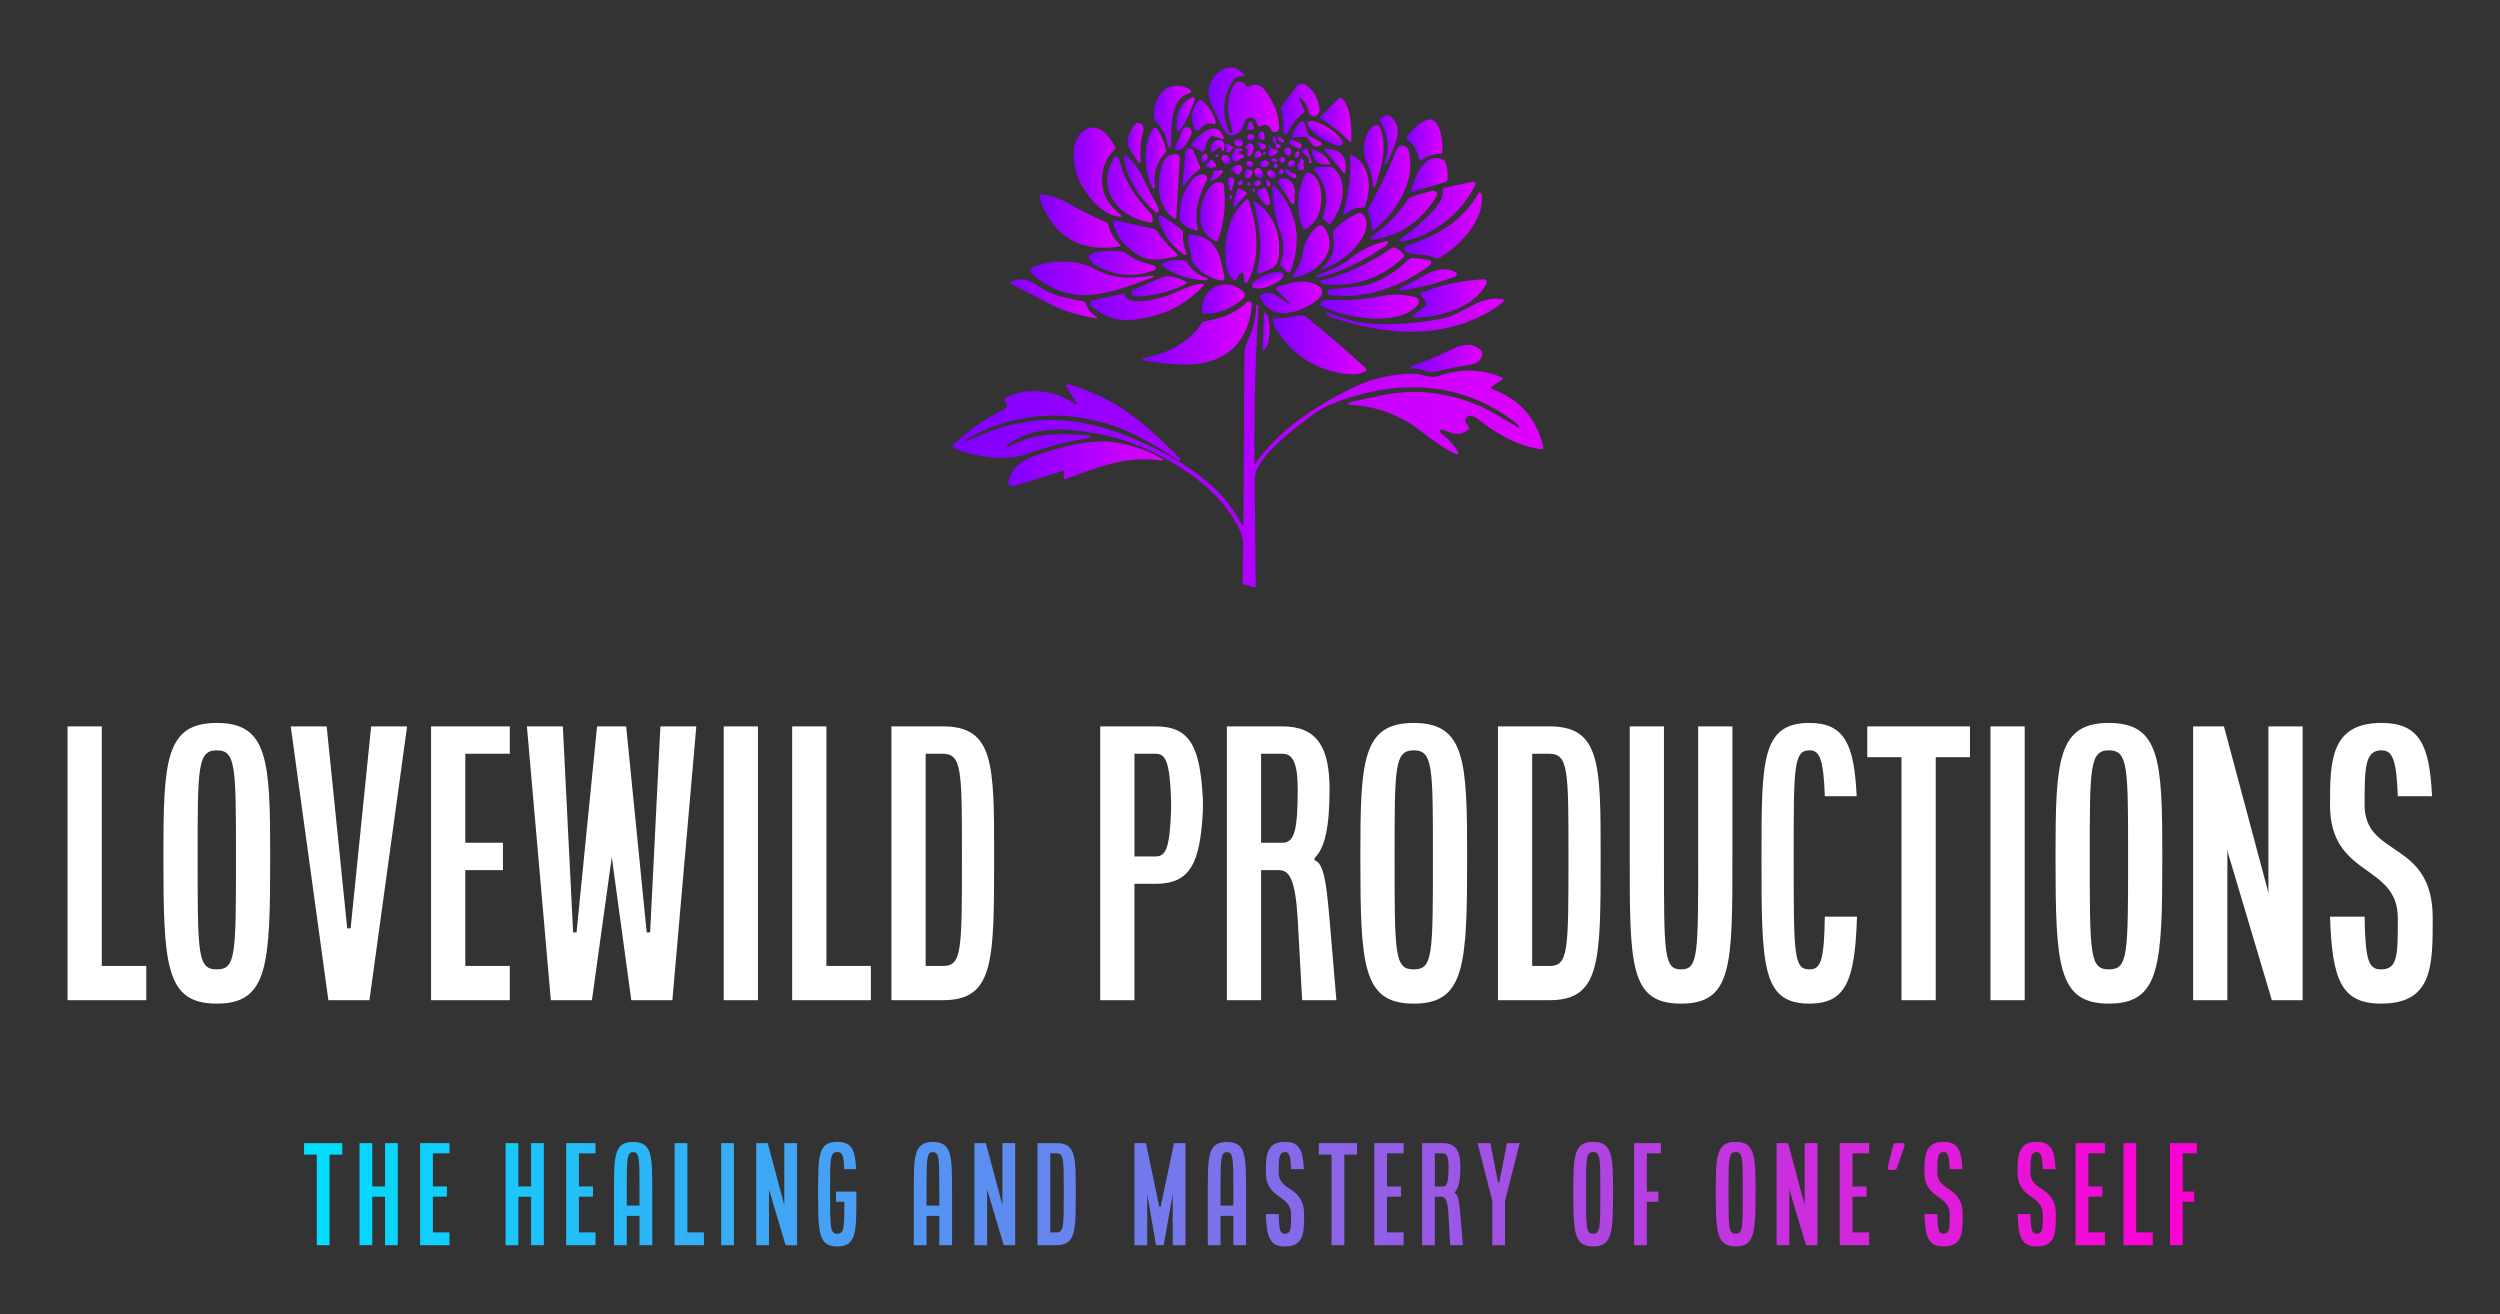 
        <svg xmlns="http://www.w3.org/2000/svg" xmlns:xlink="http://www.w3.org/1999/xlink" version="1.1" width="3171.429" 
        height="1666.918" viewBox="0 0 3171.429 1666.918">
			
			<rect x="0" y="0" width="3171.429" height="1666.918" fill="#333333" stroke="none"/>
			
			<g transform="scale(8.571) translate(10, 10)">
				<defs id="SvgjsDefs1176"><linearGradient id="SvgjsLinearGradient1183"><stop id="SvgjsStop1184" stop-color="#7f00ff" offset="0"></stop><stop id="SvgjsStop1185" stop-color="#e100ff" offset="1"></stop></linearGradient><linearGradient id="SvgjsLinearGradient1186"><stop id="SvgjsStop1187" stop-color="#00ddff" offset="0"></stop><stop id="SvgjsStop1188" stop-color="#ff00d4" offset="1"></stop></linearGradient></defs><g id="SvgjsG1177" featureKey="JiLV9t-0" transform="matrix(0.364,0,0,0.364,120.108,-16.152)" fill="url(#SvgjsLinearGradient1183)"><g xmlns="http://www.w3.org/2000/svg"><path d="M146.758,70.374c1.73-1.44,1.33-7.34,5.75-5.18   c0.332,0.16,0.566,0.41,0.699,0.75l0.85,2.11   c0.008,0.019,0.017,0.037,0.025,0.055c0.145,0.268,0.478,0.369,0.745,0.225   c2.146-1.173,3.657-0.75,4.53,1.27c0.275,0.642,0.912,1.053,1.611,1.041   c0.949-0.017,1.705-0.801,1.688-1.751c-0.08-4.28-1.263-8.263-3.55-11.95   c-2.381-3.84-4.07-7.13-8.929-4.76c-0.271,0.134-0.603,0.034-0.761-0.23   c-0.926-1.593-2.273-2.143-4.04-1.65c-0.352,0.096-0.65,0.33-0.83,0.65   c-2.74,4.753-3.37,9.803-1.89,15.15c0.42,1.52,0.73,2.914,0.93,4.18   c0.042,0.274-0.103,0.542-0.357,0.655c-0.314,0.14-0.688-0.001-0.833-0.315   c-3.24-7.5-2.69-14.553,1.65-21.16c0.68-1.034,2.05-1.597,4.11-1.69   c0.44-0.02,0.52-0.2,0.24-0.54c-5.72-6.93-14.09-0.11-14.44,6.79   c-0.21,3.97,3.47,9.78,5.11,13.59   C140.688,71.374,142.908,73.584,146.758,70.374z"></path><path d="M164.338,69.684c-0.061,0.854,0.206,1.42,0.799,1.7   c0.004,0.001,0.008,0.003,0.012,0.005c0.374,0.163,0.809-0.005,0.969-0.375   c1.46-3.313,3.623-6.057,6.49-8.23c0.332-0.252,0.443-0.701,0.27-1.08   l-2.09-4.54c-0.041-0.088-0.033-0.192,0.021-0.273   c0.086-0.128,0.26-0.163,0.389-0.077c1.967,1.38,3.137,3.267,3.51,5.66   c0.031,0.195,0.09,0.385,0.176,0.563c0.488,1.027,1.713,1.464,2.734,0.977   c1.3-0.62,1.67-2.08,1.42-3.5c-0.68-3.953-2.529-6.977-5.55-9.07   c-1.2-0.832-2.841-0.566-3.71,0.6l-6.08,8.15   c-0.233,0.32-0.297,0.67-0.189,1.05   C164.273,64.011,164.551,66.824,164.338,69.684z"></path><path d="M112.298,66.174c2.993,2.687,4.713,6.077,5.16,10.17   c0.036,0.245,0.23,0.436,0.476,0.467c0.301,0.038,0.577-0.175,0.615-0.477   c0.55-6.67-0.72-19.31,7.71-21.52c0.193-0.049,0.36-0.17,0.468-0.338   c0.235-0.367,0.129-0.856-0.238-1.091c-2.34-1.493-4.744-1.963-7.21-1.41   c-5.81,1.29-7.99,8.01-7.41,13.35   C111.901,65.664,112.044,65.948,112.298,66.174z"></path><path d="M121.167,70.304c0.06,0.473,0.25,0.533,0.57,0.18   c3.68-4.07,4.59-8.32,6.56-12.81c0.101-0.236,0.093-0.504-0.022-0.733   c-0.215-0.429-0.738-0.603-1.167-0.387   C121.548,59.394,120.428,64.364,121.167,70.304z"></path><path d="M191.438,74.514c0.312,0.32,0.486,0.257,0.52-0.19   c0.34-4.18-0.029-14.49-3.939-17.52c-0.306-0.24-0.747-0.21-1.03,0.07   l-7.729,7.63c-0.094,0.086-0.088,0.167,0.02,0.24   C184.396,68.231,188.451,71.487,191.438,74.514z"></path><path d="M128.058,68.784c0.56,1.4,1.37,1.563,2.43,0.49   c1.43-1.45,3.26-2.83,5.55-1.92c0.118,0.046,0.247,0.056,0.37,0.026   c0.333-0.079,0.54-0.413,0.46-0.746c-0.894-3.56-2.75-6.49-5.57-8.79   c-0.457-0.371-1.126-0.304-1.5,0.15C127.078,61.248,126.498,64.844,128.058,68.784z"></path><path d="M205.518,83.274c-0.015,0.038-0.018,0.079-0.01,0.118   c0.024,0.113,0.136,0.186,0.25,0.162c0.466-0.113,0.807-0.43,1.02-0.95   c2.14-5.16,6.85-12.8,1.99-17.64c-1.69-1.68-3.791-1.33-5.17,0.42   c-0.214,0.273-0.224,0.55-0.03,0.83   C207.16,71.481,207.811,77.167,205.518,83.274z"></path><path d="M219.737,81.724c0.14,0.434,0.396,0.517,0.771,0.25   c2.326-1.687,4.943-2.55,7.85-2.59c0.308-0.004,0.564-0.239,0.6-0.55   c0.35-3.23-0.35-10.9-3.4-12.89c-3.399-2.23-9.279,4.06-10.879,6.65   c-0.256,0.413-0.152,0.953,0.239,1.24   C217.947,76.044,218.537,78.154,219.737,81.724z"></path><ellipse transform="matrix(0.539 -0.842 0.842 0.539 23.807 185.576)" cx="181.397" cy="71.044" rx="2.55" ry="8.35"></ellipse><path d="M172.771,66.592c-0.381-0.401-1.014-0.418-1.414-0.038   c-1.646,1.566-2.83,3.437-3.551,5.61c-0.02,0.064-0.027,0.132-0.021,0.199   c0.024,0.281,0.268,0.487,0.542,0.461l4.979-0.35   c0.374-0.026,0.66,0.117,0.86,0.43c1.31,1.99,2.521,4.59,5.4,3.12   c0.13-0.068,0.237-0.172,0.309-0.299c0.202-0.362,0.073-0.819-0.288-1.021   l-4.761-2.62c-0.155-0.09-0.272-0.232-0.33-0.4l-1.5-4.71   C172.951,66.832,172.874,66.701,172.771,66.592z"></path><path d="M151.797,66.964c-0.077-0.303-0.316-0.536-0.621-0.606   c-0.453-0.104-0.909,0.181-1.018,0.636l-0.53,2.31   c-0.093,0.427,0.074,0.6,0.5,0.52l1.58-0.28   c0.494-0.087,0.677-0.374,0.551-0.86L151.797,66.964z"></path><path d="M105.927,83.097c0.263-0.031,0.452-0.269,0.421-0.533   c-0.407-4.393-0.023-8.713,1.15-12.96c0.059-0.203,0.062-0.417,0.01-0.62   c-0.293-1.247-1.027-1.954-2.2-2.12c-0.387-0.053-0.71,0.06-0.97,0.34   c-1.76,1.84-3.21,4.81-3.25,7.41c-0.04,2.73,2.86,5.85,4.37,8.25   C105.554,83.028,105.738,83.119,105.927,83.097z"></path><path d="M200.807,92.394c0.017,0.184,0.139,0.343,0.311,0.406   c0.242,0.089,0.506-0.034,0.59-0.276c2.6-6.95,5.01-16.37,2.061-23.54   c-0.507-1.227-1.351-1.534-2.53-0.92c-3.979,2.06-5.12,10.4-3.2,14.29   C199.637,85.587,200.561,88.934,200.807,92.394z"></path><path d="M124.667,68.674c-0.554,0.087-1.025,0.449-1.25,0.96l-3.01,6.84   c-0.083,0.185-0.113,0.39-0.086,0.591c0.081,0.603,0.638,1.027,1.246,0.949   c2.49-0.32,4.25-4.01,5.22-6.06c0.313-0.66,0.394-1.273,0.24-1.84   C126.714,68.954,125.928,68.474,124.667,68.674z"></path><path d="M98.288,105.064c0.493,0.014,0.563-0.153,0.21-0.5   c-2.26-2.21-4.79-4.24-6.11-6.99c-3.22-6.74-2-14.78,3.54-20.03   c0.253-0.24,0.296-0.514,0.13-0.82c-2.42-4.5-6.8-10.14-12.12-7.14   c-6.83,3.85-5.18,15.37-2.3,21.2   C84.578,96.744,91.188,104.964,98.288,105.064z"></path><path d="M111.408,93.434c0.106,0.125,0.27,0.187,0.432,0.163   c0.255-0.037,0.429-0.271,0.388-0.523c-0.793-5.454,0.607-10.157,4.2-14.11   c0.247-0.273,0.333-0.587,0.26-0.94c-0.64-3.14-1.827-6.043-3.56-8.71   c-0.071-0.111-0.164-0.207-0.271-0.284c-0.469-0.332-1.122-0.218-1.459,0.254   c-4.23,5.99-3.67,15.98-0.99,22.39   C110.714,92.401,111.048,92.987,111.408,93.434z"></path><path d="M126.877,75.614c-0.213,0.253-0.176,0.463,0.11,0.63l3.79,2.14   c0.141,0.079,0.296,0.127,0.456,0.144c0.648,0.066,1.228-0.406,1.294-1.054   c0.187-1.927,0.94-3.573,2.26-4.94c0.266-0.276,0.663-0.38,1.03-0.27   l3.74,1.11c0.567,0.173,0.753-0.02,0.56-0.58   C137.408,64.824,130.078,71.864,126.877,75.614z"></path><path d="M154.359,72.715c0.184,0.734,0.998,1.164,1.818,0.959l0.359-0.09   c0.001,0,0.002,0,0.002-0c0.242-0.056,0.395-0.297,0.338-0.539l-0.58-2.37   c-0.001-0.005-0.002-0.01-0.003-0.014c-0.062-0.241-0.306-0.387-0.547-0.326   l-0.37,0.09c-0.002,0-0.004,0.001-0.007,0.001   c-0.82,0.204-1.337,0.964-1.153,1.698l0.141,0.58   C154.357,72.708,154.359,72.711,154.359,72.715z"></path><ellipse transform="matrix(-0.028 -1 1 -0.028 82.524 226.014)" cx="151.177" cy="72.874" rx="1.25" ry="1.41"></ellipse><path d="M162.141,72.575c-0.324,0.2-0.424,0.625-0.224,0.95   c0.487,0.807,1.181,1.223,2.08,1.25c0.184,0.006,0.358-0.076,0.472-0.22   c0.192-0.249,0.146-0.607-0.102-0.8L162.938,72.624   C162.709,72.44,162.391,72.42,162.141,72.575z"></path><path d="M161.057,72.894l-0.27-0.21c-0.26-0.2-0.449-0.146-0.57,0.16   c-0.373,0.993-0.146,1.74,0.68,2.24c0.252,0.158,0.408,0.427,0.421,0.72   l0.05,0.99c0.027,0.533,0.277,0.68,0.75,0.44l0.8-0.39   c0.151-0.077,0.26-0.216,0.3-0.381c0.074-0.312-0.118-0.625-0.43-0.699   c-1.233-0.273-1.72-0.987-1.46-2.14   C161.395,73.324,161.304,73.081,161.057,72.894z"></path><ellipse transform="matrix(-0.201 0.98 -0.98 -0.201 249.003 -53.423)" cx="146.288" cy="74.834" rx="1.45" ry="1.74"></ellipse><path d="M167.06,74.064l-0.259,0.542c-0.186,0.389-0.02,0.854,0.369,1.04   l3.285,1.567c0.389,0.186,0.854,0.021,1.039-0.368l0.259-0.542   c0.186-0.389,0.021-0.854-0.368-1.04l-3.285-1.567   C167.711,73.51,167.245,73.675,167.06,74.064z"></path><path d="M136.647,74.184c-1.586,1.113-2.077,2.483-1.47,4.11   c0.02,0.053,0.048,0.103,0.083,0.147c0.191,0.243,0.543,0.284,0.787,0.093   l2-1.6c0.047-0.038,0.1-0.069,0.156-0.092   c0.336-0.142,0.723,0.017,0.864,0.353l0.34,0.82   c0.085,0.175,0.274,0.275,0.467,0.248c0.246-0.034,0.418-0.262,0.383-0.508   c-0.04-0.213-0.003-0.507,0.11-0.88c0.214-0.711,0.09-1.482-0.336-2.091   C139.263,73.683,137.748,73.415,136.647,74.184z"></path><path d="M154.018,75.744l1.41,1.87c0.186,0.249,0.537,0.302,0.789,0.12   l0.7-0.51c0.12-0.086,0.216-0.201,0.277-0.335   c0.203-0.436,0.012-0.958-0.427-1.165l-2-0.91   c-0.2-0.086-0.43-0.062-0.607,0.065   C153.883,75.079,153.818,75.466,154.018,75.744z"></path><path d="M143.888,76.714l-2.3-1.37c-0.095-0.057-0.206-0.082-0.316-0.07   c-0.28,0.029-0.483,0.28-0.454,0.56l0.2,2.18   c0.035,0.33,0.227,0.624,0.516,0.787c0.495,0.281,1.123,0.107,1.404-0.387   l0.48-0.87c0.047-0.087,0.117-0.153,0.21-0.2l0.26-0.14   C144.174,77.044,144.174,76.881,143.888,76.714z"></path><path d="M149.138,77.304l0.31,0.1c0.021,0.006,0.041,0.015,0.061,0.023   c0.271,0.125,0.392,0.441,0.269,0.707c-0.394,0.873-0.267,1.586,0.38,2.14   c0.021,0.019,0.044,0.036,0.068,0.052c0.325,0.218,0.77,0.127,0.991-0.203   c0.74-1.106,1.08-2.3,1.021-3.58c-0.021-0.407-0.212-0.786-0.528-1.042   c-0.615-0.497-1.515-0.402-2.011,0.212l-0.75,0.94   C148.694,76.967,148.758,77.184,149.138,77.304z"></path><path d="M158.928,76.374c-0.014-0.253-0.124-0.443-0.33-0.57   c-0.119-0.091-0.289-0.069-0.381,0.05c-0.091,0.119-0.068,0.289,0.051,0.38   c0.68,0.646,0.736,1.353,0.17,2.12c-0.369,0.483-0.359,1.156,0.026,1.626   c0.458,0.56,1.284,0.642,1.843,0.184l1.57-1.25   c0.081-0.063,0.143-0.148,0.18-0.244c0.112-0.294-0.035-0.624-0.33-0.736   l-2.33-0.9C159.098,76.921,158.94,76.701,158.928,76.374z"></path><path d="M198.758,102.064c-0.146,0.271-0.161,0.592-0.041,0.87   c1.094,2.427,1.654,4.967,1.68,7.62c0.001,0.067,0.025,0.133,0.068,0.185   c0.099,0.118,0.27,0.134,0.383,0.035c9.41-7.59,17.6-20.01,14.49-32.54   c-0.372-1.476-1.836-2.397-3.32-2.09c-0.66,0.133-1.23,0.8-1.711,2   C206.987,86.351,203.137,94.324,198.758,102.064z"></path><path d="M143.666,81.854c0.605,0.729,1.689,0.832,2.422,0.23   c0.653-0.54,1.3-0.903,1.94-1.09c0.144-0.042,0.263-0.143,0.328-0.277   c0.125-0.258,0.018-0.563-0.238-0.683l-1.63-0.79   c-0.14-0.073-0.197-0.187-0.17-0.34l0.1-0.46   c0.005-0.053,0.047-0.096,0.1-0.1l0.95-0.15   c0.7-0.113,0.727-0.31,0.08-0.59c-0.8-0.353-1.64-0.49-2.52-0.41   c-0.273,0.02-0.417,0.167-0.43,0.44c-0.033,0.753-0.313,1.4-0.84,1.94   C143.147,80.2,143.108,81.182,143.666,81.854z"></path><path d="M165.148,77.091c-0.623,0.44-0.771,1.301-0.331,1.923   c0.38,0.533,0.829,0.896,1.35,1.09c0.401,0.153,0.851-0.026,1.03-0.41   c0.434-0.927,0.363-1.72-0.21-2.38   C166.522,76.778,165.728,76.682,165.148,77.091z"></path><path d="M174.044,77.439c-0.222-0.269-0.618-0.306-0.887-0.085l-0.979,0.79   c-0.036,0.029-0.068,0.063-0.096,0.1c-0.2,0.264-0.148,0.64,0.115,0.84   l2.24,1.67c0.232,0.18,0.356,0.417,0.369,0.71l0.031,1.18   c0.013,0.313,0.173,0.503,0.479,0.57l0.329,0.08   c0.048,0.009,0.098,0.006,0.143-0.009c0.141-0.047,0.217-0.195,0.168-0.331   l-1.8-5.31C174.133,77.569,174.094,77.5,174.044,77.439z"></path><path d="M189.19,87.362c0.164,0.021,0.315-0.094,0.337-0.258   c0.92-6.52-1.721-9.67-8.27-9.76c-0.076-0.001-0.15,0.025-0.207,0.076   c-0.123,0.111-0.135,0.3-0.023,0.424l7.97,9.41   C189.045,87.313,189.115,87.352,189.19,87.362z"></path><path d="M124.118,92.284c1.6-2.567,3.624-4.74,6.07-6.52   c0.374-0.273,0.474-0.623,0.3-1.05l-2.61-6.39   c-0.241-0.583-0.783-0.988-1.411-1.053c-0.945-0.099-1.791,0.588-1.889,1.533   l-1.29,13.2c-0.016,0.169,0.065,0.334,0.21,0.424   C123.709,92.56,123.986,92.495,124.118,92.284z"></path><path d="M183.247,83.574c0.024-0.002,0.046-0.01,0.067-0.021   c0.092-0.051,0.125-0.171,0.072-0.269c-1.473-2.76-3.709-4.606-6.709-5.54   c-0.078-0.024-0.16-0.031-0.241-0.02c-0.301,0.042-0.511,0.319-0.47,0.62   C176.508,82.538,178.934,84.281,183.247,83.574z"></path><path d="M152.598,80.564l0.16,0.23c0.002,0.003,0.004,0.006,0.006,0.009   c0.348,0.485,1.388,0.337,2.324-0.329l0.34-0.25   c0.206-0.146,0.256-0.433,0.109-0.64l-0.88-1.24   c-0.003-0.003-0.005-0.007-0.007-0.01c-0.15-0.205-0.438-0.25-0.643-0.1   l-0.341,0.25C152.734,79.148,152.257,80.077,152.598,80.564z"></path><ellipse transform="matrix(0.306 -0.952 0.952 0.306 42.055 217.214)" cx="169.947" cy="79.774" rx="1.51" ry="0.799"></ellipse><path d="M157.088,78.834c-0.248-0.126-0.464-0.117-0.65,0.03   c-0.027,0.02-0.16,0.243-0.4,0.67c-0.053,0.093-0.094,0.193-0.12,0.3   c-0.007,0.037-0.003,0.074,0.012,0.108c0.04,0.097,0.151,0.143,0.249,0.103   l0.899-0.45c0.077-0.04,0.14-0.101,0.181-0.177   C157.372,79.209,157.295,78.948,157.088,78.834z"></path><path d="M115.058,83.964c-2.24,6.99-2.11,17.16,4.86,21.79   c0.09,0.059,0.193,0.093,0.3,0.099c0.331,0.017,0.613-0.238,0.63-0.569   l1.37-23.62c0.086-1.473-0.607-2.153-2.08-2.04   C117.408,79.824,115.888,81.344,115.058,83.964z"></path><ellipse transform="matrix(0.301 -0.954 0.954 0.301 15.059 182.965)" cx="132.288" cy="81.214" rx="1.72" ry="1.16"></ellipse><path d="M137.417,79.684l-0.68,0.5c-0.333,0.247-0.303,0.437,0.09,0.57   c0.32,0.106,0.597,0.053,0.83-0.16c0.22-0.207,0.287-0.46,0.2-0.76   C137.784,79.567,137.638,79.518,137.417,79.684z"></path><path d="M191.547,80.314c0.32,8.014-0.633,15.854-2.859,23.52   c-0.134,0.467,0.01,0.583,0.43,0.35c2.88-1.54,3.55-3.01,7.63-2.85   c0.341,0.014,0.573-0.136,0.7-0.45c2.949-7.09,2.49-17.41-5.4-20.91   C191.701,79.821,191.533,79.934,191.547,80.314z"></path><path d="M112.348,103.174c0.188,0.168,0.443,0.241,0.692,0.198   c0.452-0.078,0.755-0.506,0.678-0.958c-0.2-1.213-0.707-2.437-1.52-3.67   c-3.67-5.57-5.13-13.32-11.83-18.57c-0.072-0.055-0.16-0.084-0.25-0.083   c-0.22,0.001-0.395,0.177-0.391,0.394   C99.728,88.644,106.408,97.944,112.348,103.174z"></path><ellipse transform="matrix(-0.692 -0.722 0.722 -0.692 179.651 240.207)" cx="141.048" cy="81.794" rx="2.02" ry="1.5"></ellipse><path d="M95.627,80.984c-7.91,12.68,1.92,24.78,14.93,26.45   c0.367,0.047,0.58-0.113,0.64-0.48c0.24-1.44-0.073-2.62-0.94-3.54   c-6.66-7.01-10.44-13.15-12.84-22.16c-0.065-0.237-0.216-0.442-0.423-0.574   C96.533,80.387,95.921,80.523,95.627,80.984z"></path><path d="M163.567,80.894l-0.511,0.25c-0.005,0.003-0.011,0.005-0.016,0.008   c-0.375,0.19-0.523,0.647-0.334,1.022c0.494,1.013,1.156,1.16,1.99,0.44   c0.344-0.305,0.445-0.8,0.252-1.216C164.707,80.877,164.088,80.652,163.567,80.894   z"></path><path d="M161.637,81.744l-1.24-0.52c-0.344-0.167-0.734-0.041-0.918,0.295   c-0.204,0.375-0.08,0.879,0.279,1.125c0.08,0.06,0.666,0.023,1.76-0.11   c0.156-0.012,0.292-0.112,0.35-0.258C161.951,82.066,161.848,81.828,161.637,81.744   z"></path><path d="M170.887,83.184c-0.967,0.5-1.149,1.29-0.549,2.37   c0.27,0.484,0.842,0.717,1.379,0.56c1.041-0.313,1.324-0.903,0.851-1.77   c-0.173-0.307-0.181-0.62-0.021-0.94c0.414-0.807,0.141-1.474-0.82-2   c-0.546-0.3-0.739-0.15-0.58,0.45l0.131,0.47   C171.365,82.664,171.203,83.021,170.887,83.184z"></path><path d="M216.417,94.184c-0.028,0.099-0.028,0.204,0,0.303   c0.083,0.292,0.388,0.461,0.681,0.377l13.43-4.03   c0.291-0.086,0.504-0.337,0.54-0.64c0.333-2.567,0.06-5.06-0.82-7.48   c-0.134-0.367-0.38-0.63-0.739-0.79   C221.527,78.344,217.957,88.804,216.417,94.184z"></path><path d="M134.768,81.944l-1.78,1.7c-0.033,0.031-0.062,0.066-0.088,0.104   c-0.188,0.28-0.112,0.659,0.168,0.846c1.066,0.7,2.193,0.797,3.38,0.29   c0.66-0.287,0.776-0.72,0.35-1.3l-1.13-1.55   C135.395,81.661,135.094,81.631,134.768,81.944z"></path><path d="M155.307,82.744c-0.26,0.267-0.389,0.635-0.354,1.005   c0.066,0.698,0.686,1.211,1.385,1.145c0.626-0.053,1.186-0.293,1.68-0.72   c0.727-0.627,0.684-1.19-0.131-1.69   C156.92,81.884,156.061,81.971,155.307,82.744z"></path><ellipse transform="matrix(-0.516 -0.856 0.856 -0.516 182.961 270.041)" cx="167.737" cy="83.354" rx="1.27" ry="1.52"></ellipse><ellipse transform="matrix(0.435 -0.9 0.9 0.435 9.885 182.86)" cx="150.627" cy="83.554" rx="1.19" ry="1.38"></ellipse><path d="M160.688,83.484l-0.311,0.96c-0.012,0.039-0.02,0.079-0.02,0.12   c-0.006,0.237,0.182,0.434,0.42,0.44l0.869,0.01   c0.098,0,0.193-0.028,0.273-0.083c0.22-0.149,0.276-0.448,0.127-0.667   l-0.6-0.89C161.121,82.888,160.867,82.924,160.688,83.484z"></path><path d="M145.248,84.144l-1.85,1.17c-0.066,0.042-0.124,0.095-0.17,0.157   c-0.2,0.271-0.141,0.653,0.13,0.853l2.04,1.48   c0.427,0.313,0.797,0.253,1.11-0.18l0.87-1.24   c0.354-0.515,0.37-1.189,0.043-1.721C146.964,83.92,145.991,83.688,145.248,84.144z"></path><path d="M183.848,84.804l-6.131,0.02c-0.215-0.002-0.422,0.076-0.582,0.22   c-0.358,0.321-0.389,0.876-0.067,1.24c4.833,5.513,5.943,11.79,3.329,18.83   c-0.105,0.293-0.049,0.546,0.171,0.76l2.03,1.98   c0.333,0.32,0.646,0.3,0.939-0.06c4.801-6.02,7.78-16.5,1.311-22.59   C184.567,84.938,184.234,84.804,183.848,84.804z"></path><ellipse transform="matrix(-0.517 -0.856 0.856 -0.517 159.668 264.624)" cx="154.527" cy="87.244" rx="2.15" ry="1.55"></ellipse><path d="M163.877,85.674c-0.012-0.013-0.023-0.025-0.036-0.036   c-0.159-0.137-0.402-0.117-0.544,0.046l-0.709,0.84   c-0.137,0.163-0.195,0.377-0.16,0.586c0.066,0.392,0.433,0.653,0.819,0.584   C164.641,87.467,164.851,86.794,163.877,85.674z"></path><path d="M165.397,85.792c-0.349,0.244-0.435,0.724-0.19,1.072   c1.007,1.233,2.293,2.053,3.86,2.46c0.413,0.106,0.62-0.053,0.62-0.48   c0-0.967-0.486-1.467-1.461-1.5c-0.319-0.007-0.586-0.124-0.799-0.35   l-1.07-1.14C166.092,85.612,165.692,85.586,165.397,85.792z"></path><path d="M149.508,89.364l0.28,0.08c0.002,0,0.005,0.001,0.007,0.002   c0.676,0.184,1.506-0.686,1.852-1.942l0.171-0.62   c0.077-0.276-0.085-0.562-0.36-0.64l-1.739-0.48   c-0.002-0-0.003-0.001-0.005-0.001c-0.278-0.073-0.562,0.094-0.635,0.372   l-0.17,0.61c-0.002,0.006-0.003,0.013-0.005,0.019   C148.559,88.021,148.83,89.185,149.508,89.364z"></path><path d="M139.338,86.104l-3.76,0.36c-0.293,0.026-0.31,0.106-0.05,0.24   l0.25,0.12c0.015,0.007,0.029,0.015,0.042,0.024   c0.244,0.151,0.319,0.472,0.167,0.716l-1.46,2.34   c-0.057,0.096-0.07,0.212-0.037,0.318c0.063,0.205,0.277,0.318,0.477,0.251   c2.033-0.626,3.64-1.836,4.82-3.63c0.06-0.092,0.087-0.201,0.076-0.311   C139.837,86.27,139.602,86.078,139.338,86.104z"></path><ellipse transform="matrix(-0.798 -0.603 0.603 -0.798 234.029 253.98)" cx="159.617" cy="87.734" rx="1.871" ry="1.37"></ellipse><path d="M173.217,87.964C169.824,94.991,169.5,102.188,172.247,109.554   c0.294,0.78,0.776,0.927,1.45,0.44c2.641-1.9,4.33-3.66,5.3-6.86   c1.38-4.56,1.49-13.57-3.81-15.89   C174.301,86.851,173.645,87.091,173.217,87.964z"></path><path d="M122.288,106.184c0.026,0.299,0.145,0.586,0.34,0.82   c1.693,1.986,3.84,3.203,6.44,3.65c0.059,0.01,0.12,0.009,0.179-0.004   c0.248-0.053,0.405-0.293,0.351-0.536c-1.53-7.64,0.24-13.25,3.68-19.92   c0.034-0.066,0.063-0.135,0.088-0.205c0.275-0.799-0.149-1.669-0.948-1.945   c-1.7-0.59-3.63,0.31-4.83,1.7   C123.588,94.371,121.821,99.851,122.288,106.184z"></path><path d="M143.713,89.125c-0.614-0.35-1.396-0.135-1.745,0.479   c-0.4,0.687-0.377,1.527,0.07,2.52c0.28,0.62,0.42,1.41,0.74,2.01   c0.347,0.66,0.603,0.626,0.77-0.1l0.78-3.51   C144.455,89.973,144.205,89.404,143.713,89.125z"></path><path d="M162.407,91.444l5.29,8.16c0.123,0.186,0.332,0.297,0.555,0.295   c0.365-0.003,0.658-0.301,0.655-0.665c-0.06-3.39,1.03-7.62-2.97-9.52   c-1.541-0.727-2.711-0.52-3.51,0.62   C162.167,90.701,162.16,91.071,162.407,91.444z"></path><ellipse transform="matrix(-0.686 0.728 -0.728 -0.686 314.289 46.594)" cx="147.088" cy="91.134" rx="1.2" ry="0.78"></ellipse><path d="M157.247,90.484c-0.093,0.146-0.097,0.336-0.01,0.57   c0.066,0.187,0.113,0.36,0.14,0.52c0.074,0.44,0.254,0.767,0.54,0.98   c0.153,0.107,0.341,0.157,0.526,0.14c0.435-0.041,0.754-0.425,0.714-0.86   c-0.087-0.8-0.513-1.327-1.28-1.58   C157.604,90.161,157.395,90.237,157.247,90.484z"></path><path d="M152.32,91.872c0.262,0.477,0.937,0.778,1.507,0.673   c1.106-0.253,1.487-0.903,1.14-1.95c-0.093-0.3-0.289-0.4-0.59-0.3   l-1.699,0.58C152.244,91.046,152.096,91.463,152.32,91.872z"></path><path d="M138.308,90.924c-5.52,0.42-7.93,9.97-7.74,14.44   c0.19,4.6,2.2,7.64,6.27,9.61c0.024,0.012,0.049,0.022,0.074,0.031   c0.391,0.137,0.819-0.07,0.956-0.46c2.44-7.187,3.223-14.537,2.35-22.05   C140.084,91.368,139.448,90.844,138.308,90.924z"></path><path d="M150.217,91.164c-0.293,0.027-0.516,0.193-0.669,0.5   c-0.029,0.057-0.045,0.12-0.048,0.184c-0.012,0.248,0.175,0.457,0.418,0.466   l0.62,0.02c0.071,0.005,0.143-0.007,0.209-0.036   c0.227-0.1,0.331-0.371,0.23-0.604   C150.811,91.314,150.557,91.138,150.217,91.164z"></path><path d="M229.178,93.924c-0.014,0.573-0.021,1.14-0.021,1.7   c0.021,5.43-12.95,15.51-17.28,18.55c-0.179,0.125-0.269,0.343-0.23,0.558   c0.055,0.304,0.346,0.507,0.65,0.452c12.83-2.26,23.811-10.97,29.84-22.43   c0.827-1.574,0.371-2.177-1.369-1.81l-11.051,2.33   C229.371,93.348,229.19,93.564,229.178,93.924z"></path><path d="M163.447,125.134l2.47,2.37c0.089,0.086,0.196,0.152,0.312,0.194   c0.448,0.158,0.939-0.076,1.098-0.524c4.819-13.06,2.64-24.65-6.54-34.77   c-0.098-0.104-0.232-0.164-0.375-0.165c-0.287-0.003-0.521,0.228-0.525,0.515   c0.061,6.566,1.237,12.99,3.53,19.27c1.387,3.813,1.317,7.836-0.21,12.07   C163.067,124.494,163.146,124.841,163.447,125.134z"></path><path d="M151.717,93.774c0.014,0.38,0.123,0.743,0.33,1.09   c0.406,0.7,0.61,0.593,0.61-0.32c0-0.34-0.083-0.66-0.25-0.96   c-0.067-0.115-0.19-0.186-0.324-0.184   C151.879,93.402,151.715,93.57,151.717,93.774z"></path><path d="M156.157,93.234l-2.069,1c-0.002,0-0.004,0.001-0.006,0.002   c-0.406,0.2-0.574,0.691-0.375,1.097l0.04,0.08   c1.547,3.184,3.558,5.396,4.49,4.94l0.159-0.08   c0.93-0.46,0.433-3.402-1.109-6.58l-0.04-0.09   C157.046,93.204,156.561,93.039,156.157,93.234z"></path><path d="M146.265,93.433c-0.138-0.07-0.307-0.016-0.377,0.122   c-1.207,2.267-1.82,4.68-1.84,7.24c-0.007,0.56,0.183,0.633,0.57,0.22   l4.74-5.1c0.034-0.037,0.063-0.079,0.087-0.124   c0.148-0.284,0.042-0.631-0.237-0.776l-2.94-1.58   C146.267,93.434,146.266,93.433,146.265,93.433z"></path><path d="M226.707,96.574c0.439-0.767,0.283-1.38-0.47-1.84   c-0.533-0.32-1.21-0.354-2.03-0.1c-2.79,0.85-5.561,1.49-8.33,2.6   c-0.307,0.124-0.568,0.336-0.75,0.61c-4.039,6.066-9.057,11.197-15.05,15.39   c-0.164,0.118-0.255,0.312-0.241,0.514c0.023,0.319,0.302,0.56,0.621,0.536   C211.637,113.204,221.277,106.064,226.707,96.574z"></path><path d="M214.377,116.984c-0.32,0.113-0.578,0.354-0.714,0.665   c-0.269,0.618,0.017,1.337,0.634,1.605c4.24,1.87,7.48,0.33,12.211,2.77   c0.269,0.138,0.587,0.134,0.85-0.01c8.34-4.6,19.21-15.76,17.619-26.24   c-0.03-0.204-0.152-0.382-0.33-0.486c-0.324-0.189-0.74-0.079-0.93,0.246   C236.588,107.454,227.027,112.494,214.377,116.984z"></path><path d="M97.627,117.144c0.12-0.019,0.229-0.078,0.311-0.167   c0.202-0.219,0.188-0.561-0.031-0.763c-2.42-2.227-4.013-4.94-4.78-8.14   c-0.075-0.327-0.302-0.598-0.61-0.73c-6.113-2.687-11.223-5.227-15.33-7.62   c-3.626-2.113-7.396-3.367-11.31-3.76c-0.035-0.004-0.07-0.004-0.104-0.002   c-0.32,0.024-0.559,0.302-0.535,0.622c0.066,0.914,0.353,1.983,0.86,3.21   C71.884,113.708,82.395,119.491,97.627,117.144z"></path><circle cx="142.988" cy="97.064" r="0.69"></circle><path d="M150.167,98.214c-0.019-0.047-0.044-0.092-0.075-0.131   c-0.166-0.207-0.463-0.242-0.665-0.079c-7.65,6.22-9.67,18.01-8.25,27.16   c0.313,2,1.133,3.753,2.46,5.26c0.172,0.195,0.403,0.329,0.658,0.38   c0.644,0.13,1.272-0.286,1.402-0.931c0.207-1.026,0.757-1.716,1.65-2.07   c0.033-0.013,0.067-0.022,0.103-0.028c0.278-0.047,0.541,0.141,0.587,0.418   l0.52,3.13c0.041,0.223,0.18,0.416,0.379,0.524   c0.358,0.195,0.802,0.063,0.991-0.294   C155.217,121.574,153.917,108.444,150.167,98.214z"></path><path d="M153.69,127.621c0.122,0.378,0.528,0.586,0.907,0.463   c6.27-2.04,8.149-3,8.109-10.16c-0.047-8.287-3.383-14.724-10.01-19.31   c-0.07-0.051-0.16-0.068-0.245-0.045c-0.154,0.042-0.247,0.201-0.205,0.355   c2.36,9.64,4.011,18.46,1.431,28.3   C153.645,127.355,153.648,127.492,153.69,127.621z"></path><path d="M194.707,103.594c-3.653,1.707-6.927,3.98-9.82,6.82   c-0.26,0.253-0.369,0.56-0.33,0.92c0.66,6.13,0.49,10.27-4.34,14.46   c-0.119,0.094-0.158,0.257-0.096,0.395c0.074,0.166,0.27,0.24,0.436,0.165   c6.914-2.66,12.17-6.843,15.771-12.55c1.931-3.06,2.91-7.31,0.13-9.93   C195.988,103.433,195.295,103.323,194.707,103.594z"></path><path d="M113.788,106.764c1.9,5.727,5.323,10.293,10.27,13.7   c0.182,0.125,0.416,0.145,0.617,0.054c0.317-0.144,0.457-0.517,0.313-0.834   c-1.193-2.6-1.64-5.32-1.34-8.16c0.04-0.38-0.083-0.69-0.37-0.93   c-2.367-1.98-4.883-3.773-7.55-5.38   C113.681,103.974,113.034,104.491,113.788,106.764z"></path><path d="M112.118,110.074l-15.88-3.52c-0.16-0.036-0.327-0.031-0.484,0.017   c-0.502,0.151-0.787,0.681-0.636,1.184c1.813,6.167,5.713,10.7,11.7,13.6   c4.48,2.17,9.21,0.62,13.76-0.14c0.967-0.16,1.09-0.573,0.37-1.24   c-3.12-2.88-5.887-6.063-8.3-9.55   C112.519,110.244,112.33,110.119,112.118,110.074z"></path><path d="M168.547,129.784c4.76-0.9,9.19-3.12,12.12-7.01   c3.19-4.23,3.47-9.51,0.03-13.63c-0.006-0.007-0.013-0.015-0.02-0.022   c-0.645-0.743-1.768-0.822-2.511-0.178c-3.093,2.66-4.986,5.893-5.68,9.7   c-0.851,4.66-1.89,7.04-4.38,10.46c-0.072,0.097-0.1,0.218-0.076,0.336   C168.078,129.674,168.309,129.828,168.547,129.784z"></path><path d="M126.948,122.154c-0.033,0.347,0.046,0.667,0.24,0.96   c2.827,4.273,6.797,6.883,11.91,7.83c0.142,0.027,0.288,0.026,0.429-0.001   c0.618-0.122,1.021-0.725,0.901-1.349c-1.75-8.63-2.83-16.53-13.78-17.27   c-0.302-0.023-0.581,0.158-0.68,0.44   C124.698,116.174,127.258,118.904,126.948,122.154z"></path><path d="M177.827,129.044c-0.399,0.167-0.413,0.36-0.04,0.58   c0.28,0.167,0.653,0.19,1.12,0.07c9.007-2.38,17.327-6.213,24.96-11.5   c0.91-0.64,2.42-1.19,3.05-2.49c0.056-0.111,0.069-0.239,0.04-0.36   c-0.068-0.284-0.355-0.459-0.64-0.39c-5.66,1.273-10.653,3.684-14.979,7.23   C187.438,125.374,182.438,127.164,177.827,129.044z"></path><path d="M209.396,117.554c-0.319-0.087-0.613-0.037-0.879,0.15   c-8.74,6.02-18.28,10.75-28.67,13.24c-0.117,0.026-0.221,0.093-0.291,0.19   c-0.164,0.223-0.114,0.541,0.11,0.71c0.573,0.42,1.317,0.663,2.229,0.73   c12.201,0.914,22.668-2.823,31.4-11.21c0.237-0.227,0.283-0.587,0.11-0.86   C212.454,119.011,211.117,118.027,209.396,117.554z"></path><path d="M85.438,120.864c-0.22,0.273-0.26,0.566-0.12,0.88   c0.526,1.18,1.23,2.04,2.11,2.58c8.02,4.914,16.193,5.703,24.52,2.37   c0.288-0.12,0.5-0.371,0.572-0.674c0.123-0.521-0.2-1.043-0.722-1.167   c-2.68-0.606-5.11-1.396-7.29-2.37c-1.74-0.77-4.42-3.17-6.12-3.42   C97.278,118.904,87.468,118.384,85.438,120.864z"></path><path d="M223.577,122.614l-6.25-0.84c-0.364-0.052-0.737,0.007-1.069,0.17   c-0.827,0.413-1.348,0.727-1.561,0.94c-4.96,5.08-12.87,9.82-20.04,10.51   c-3.979,0.38-7.743,0.784-11.29,1.21c-0.52,0.069-0.93,0.478-0.998,0.998   c-0.084,0.635,0.363,1.218,0.998,1.302c14.73,1.78,29.26-3.61,40.74-12.24   c0.243-0.186,0.404-0.46,0.445-0.764   C224.639,123.272,224.202,122.696,223.577,122.614z"></path><path d="M124.348,122.884c-3.28-0.553-6.45-0.17-9.51,1.15   c-0.427,0.18-0.457,0.417-0.09,0.71c5.27,4.14,11.47,5.84,18.27,6.21   c0.235,0.012,0.45-0.133,0.527-0.355c0.096-0.276-0.05-0.579-0.327-0.674   c-3.56-1.173-6.287-3.363-8.18-6.57   C124.877,123.094,124.647,122.938,124.348,122.884z"></path><path d="M62.377,128.444c16.32,14.15,31.5,7.65,48.98,1.22   c0.167-0.049,0.27-0.218,0.237-0.389c-0.035-0.185-0.212-0.306-0.397-0.271   c-9.2,1.13-15.08,1.77-24.22-3.09c-6.68-3.55-16.46-3.17-22.94-0.99   c-1.026,0.347-1.646,0.646-1.86,0.9   C61.377,126.764,61.444,127.638,62.377,128.444z"></path><path d="M234.824,128.821c0.237-0.468,0.051-1.04-0.417-1.277   c-6.011-3.07-11.34,0.6-16.55,3.45c-1.65,0.9-4.381,1.99-6.24,3.42   c-0.107,0.082-0.162,0.216-0.142,0.35c0.03,0.202,0.22,0.341,0.421,0.31   c7.707-1.027,15.184-2.96,22.431-5.8   C234.543,129.189,234.719,129.028,234.824,128.821z"></path><ellipse transform="matrix(0.365 0.931 -0.931 0.365 222.206 -64.011)" cx="158.027" cy="130.884" rx="2.38" ry="6.82"></ellipse><path d="M102.932,135.108c-0.515,0.621-0.427,1.546,0.196,2.066   c0.02,0.013,0.27,0.093,0.75,0.24c0.247,0.074,0.503,0.107,0.77,0.1   c6.974-0.24,13.604-1.933,19.89-5.08c0.72-0.36,0.73-0.733,0.03-1.12   c-1.43-0.78-4.19-1.67-5.78-1.96c-1.32-0.253-2.71-0.08-4.17,0.52   c-3.54,1.44-7.263,3.054-11.17,4.84   C103.248,134.805,103.072,134.94,102.932,135.108z"></path><path d="M53.708,132.414c5.767,2.833,11.474,5.75,17.12,8.75   c4.77,2.53,12.16,4.31,17.42,5.2c0.172,0.043,0.35-0.044,0.42-0.208   c0.078-0.183-0.007-0.395-0.19-0.473c-2.26-1.187-3.716-3.03-4.37-5.53   c-0.068-0.265-0.275-0.472-0.54-0.54c-6.59-1.61-12.5-1.94-18.59-6.25   c-3.98-2.82-6.92-3.86-11.26-1.88c-0.107,0.047-0.195,0.131-0.247,0.236   C53.346,131.974,53.452,132.284,53.708,132.414z"></path><path d="M220.18,136.183c-0.22,0.284-0.167,0.692,0.117,0.912   c1.107,0.867,1.811,1.987,2.11,3.36c0.079,0.371-0.065,0.754-0.37,0.98   l-4.73,3.55c-0.142,0.109-0.225,0.277-0.227,0.457   c-0.002,0.32,0.257,0.582,0.577,0.583c10.101,0.02,24.431-3.92,29.351-13.94   c0.082-0.169,0.121-0.356,0.111-0.544c-0.029-0.618-0.555-1.095-1.172-1.065   c-8.813,0.354-17.311,2.187-25.49,5.5   C220.348,136.017,220.252,136.089,220.18,136.183z"></path><path d="M177.827,139.134c2.91-2.14,3.521-4.82-0.28-6.58   c-4.99-2.32-10.729-0.55-15.59,0.94c-0.119,0.037-0.228,0.102-0.316,0.191   c-0.299,0.302-0.297,0.794,0.006,1.099l5.121,5.11   c0.09,0.099,0.107,0.245,0.041,0.361c-0.083,0.149-0.271,0.203-0.422,0.119   c-3.72-2.3-6.209-5.96-11.209-3.54c-0.273,0.133-0.354,0.34-0.24,0.62   C159.217,148.264,171.088,144.094,177.827,139.134z"></path><path d="M99.968,136.704c-0.065-0.294-0.355-0.482-0.65-0.42l-12.2,2.65   c-0.346,0.074-0.656,0.265-0.879,0.54c-0.539,0.666-0.437,1.642,0.229,2.18   c3.773,3.046,7.753,4.8,11.94,5.26c3.193,0.354,7.316-0.086,12.37-1.32   c8.24-2.013,15.33-6.237,21.27-12.67c0.227-0.247,0.18-0.414-0.14-0.5   c-2.6-0.72-8.53,2.22-13.6,4.29   C114.988,138.074,101.118,142.104,99.968,136.704z"></path><path d="M131.348,143.874c0.033,0.38,0.243,0.577,0.63,0.59   c6.11,0.21,11.59-2.19,16.06-6.18c0.062-0.055,0.12-0.113,0.174-0.175   c0.704-0.808,0.618-2.036-0.194-2.745   C140.667,128.994,130.408,134.184,131.348,143.874z"></path><path d="M204.817,137.204c-7.94,1.53-14.271,2.02-22.94,1.64   c-1.026-0.04-1.866,0.52-2.52,1.68c-0.174,0.307-0.104,0.543,0.21,0.71   c9.01,4.76,32.18,9.089,39.54-0.57c0.15-0.197,0.26-0.422,0.322-0.662   c0.258-0.994-0.338-2.009-1.332-2.268   C213.537,136.547,209.11,136.371,204.817,137.204z"></path><path d="M199.287,148.504c-5.91-0.44-11.48-2.5-17.09-4.53   c-0.11-0.038-0.232-0.02-0.327,0.048c-0.161,0.116-0.198,0.341-0.083,0.502   c0.34,0.48,0.857,0.846,1.551,1.1c9.479,3.454,19.236,5.483,29.27,6.091   c14.05,0.85,30.23-3.031,41.27-12.131c0.107-0.088,0.18-0.213,0.204-0.35   c0.054-0.316-0.158-0.616-0.474-0.67c-9.811-1.66-15.32,5.93-24.631,7.83   C219.327,148.365,209.107,149.224,199.287,148.504z"></path><path d="M107.528,163.465c8.76,1.46,21,2.939,29.11-0.37   c9.007-3.673,13.987-11.12,14.939-22.34c0.03-0.335-0.083-0.667-0.312-0.912   c-0.445-0.477-1.191-0.502-1.668-0.058c-5.51,5.02-10.38,6.49-17.59,7.86   c-0.326,0.064-0.608,0.256-0.78,0.53c-5.16,8.23-14.41,12.611-23.71,14.31   c-0.196,0.042-0.349,0.197-0.387,0.395   C107.079,163.15,107.256,163.412,107.528,163.465z"></path><path d="M270.077,198.545c-2.8-11.641-9.786-19.48-20.96-23.52   c-0.594-0.214-0.627-0.498-0.1-0.851l4.08-2.71   c0.117-0.08,0.209-0.192,0.262-0.324c0.148-0.362-0.022-0.772-0.383-0.916   c-8.346-3.373-16.83-3.514-25.449-0.42c-3.189,1.141-6.73-0.88-9.82-0.92   c-8.913-0.113-17.557,1.913-25.93,6.08c-14.84,7.39-29.141,16.85-38.68,30.25   c-0.287,0.4-0.434,0.354-0.44-0.141c-0.2-21.026,0.347-42.033,1.64-63.02   c0.033-0.5-0.104-0.9-0.41-1.2c-0.059-0.061-0.137-0.096-0.221-0.098   c-0.184-0.005-0.34,0.142-0.349,0.328c-0.2,7.26-1.45,9.71-3.7,15.07   c-0.713,1.693-1.077,3.521-1.09,5.48c-0.127,22.413-0.26,45.029-0.4,67.85   c-0.006,1.307-0.313,1.381-0.92,0.221c-7.97-15.2-22.91-24.75-38.14-31.93   c-20-9.421-38.61-13.551-60.51-6.711c-3.98,1.25-8.7,3.461-12.98,5.25   c-0.168,0.086-0.375,0.019-0.46-0.15c-0.085-0.168-0.019-0.374,0.15-0.459   c23.1-13.561,50.33-12.74,73.55,0.479c4.267,2.42,8.583,5.06,12.95,7.92   c0.191,0.121,0.442,0.094,0.603-0.065c0.187-0.185,0.186-0.482-0.002-0.664   c-8.61-8.68-18.39-18.021-28.88-23.541c-5.193-2.732-10.673-4.982-16.44-6.75   c-0.212-0.063-0.441-0.032-0.628,0.086c-0.36,0.229-0.468,0.709-0.242,1.074   l4,6.261c0.099,0.138,0.097,0.324-0.004,0.46   c-0.128,0.173-0.373,0.209-0.546,0.08c-7.91-5.26-19.2-7.03-27.95-2.48   c-0.12,0.063-0.228,0.145-0.321,0.243c-0.477,0.499-0.458,1.29,0.041,1.767   c1.36,1.301,0.19,2.51-1.13,3.15c-7.327,3.52-14.033,8.193-20.12,14.02   c-0.082,0.078-0.146,0.173-0.189,0.277c-0.167,0.41,0.03,0.877,0.439,1.043   c8.96,3.68,20.89,5.66,30.3,2.25c8.066-2.92,16.267-5.014,24.6-6.279   c0.236-0.041,0.415-0.234,0.438-0.473c0.028-0.292-0.186-0.551-0.478-0.578   c-12.41-0.949-21.69-1.26-32.84,4.65c-0.139,0.07-0.306,0.057-0.433-0.034   c-0.188-0.135-0.232-0.397-0.097-0.586c0.067-0.101,0.183-0.21,0.35-0.33   c11.63-8.409,26.22-6.63,39.36-3.83c6.1,1.307,12.027,3.3,17.78,5.979   c15.06,7.011,30.73,17.811,37.65,33.451c0.68,1.547,1.003,3.263,0.97,5.149   c-0.08,5.173-0.153,10.356-0.22,15.55c0,0.273,0.133,0.443,0.4,0.51   l4.379,1.15c0.041,0.012,0.084,0.017,0.127,0.016   c0.254-0.003,0.457-0.211,0.453-0.465c-0.126-14.794-0.256-29.414-0.39-43.861   c-0.05-6.029,9.69-14.869,14.57-18.829   c7.353-5.96,12.38-9.507,15.079-10.64c26.25-11.011,54.16-10.91,77.15,7.489   c0.334,0.273,0.541,0.58,0.62,0.921c0.113,0.479-0.043,0.596-0.47,0.35   c-5.13-3.021-10.67-6.521-15.609-8.7c-8.874-3.899-18.154-5.786-27.841-5.66   c-7.95,0.101-16.87,2.39-25.149,4.271c-0.254,0.06-0.431,0.203-0.53,0.43   c-0.016,0.037-0.024,0.076-0.026,0.116c-0.008,0.188,0.139,0.346,0.326,0.354   c7.913,0.32,15.293,2.304,22.141,5.95c6.17,3.29,12.609,9.55,19.81,13.359   c3.04,1.613,3.554,1.023,1.54-1.77c-1.707-2.367-3.733-4.406-6.08-6.12   c-0.264-0.186-0.371-0.521-0.268-0.825c0.131-0.383,0.551-0.592,0.938-0.465   c4.199,1.42,6.449,3.02,10.6,0.07c0.32-0.227,0.414-0.52,0.28-0.88   c-0.214-0.601-0.507-1.083-0.88-1.45c-0.424-0.409-0.637-0.987-0.578-1.574   c0.105-1.074,1.072-1.869,2.158-1.775c0.387,0.033,0.943,0.22,1.67,0.56   c0.447,0.214,0.934,0.523,1.46,0.931c7.72,5.949,15.75,10.75,25.479,12.139   c0.104,0.015,0.209,0.01,0.312-0.016   C269.904,199.46,270.187,199.002,270.077,198.545z"></path><path d="M156.707,143.974h-0.07c-0.105-0.005-0.194,0.075-0.199,0.18l-0.541,14.93   c0,0.001,0,0.001,0,0.001c-0.005,0.104,0.076,0.194,0.181,0.2h0.069   c1.246,0.038,2.379-3.286,2.531-7.431l0.01-0.28   C158.84,147.427,157.953,144.025,156.707,143.974z"></path><path d="M161.737,151.145c6.94,10.914,16.896,16.894,29.87,17.939   c2.16,0.174,4.166-0.209,6.02-1.149c0.085-0.044,0.161-0.103,0.227-0.173   c0.314-0.34,0.294-0.872-0.047-1.188c-7.906-7.286-15.92-14.199-24.039-20.74   c-0.771-0.62-2.15-0.89-3.121-0.65c-3.326,0.84-6.742,1.217-10.25,1.13   c-0.379-0.006-0.525,0.177-0.439,0.55   C160.311,148.404,160.904,149.832,161.737,151.145z"></path><path d="M232.838,158.955c-5.395,2.593-10.921,4.913-16.58,6.959   c-0.223,0.061-0.365,0.275-0.336,0.504c0.033,0.252,0.264,0.43,0.516,0.396   c1.727-0.08,3.506,0.153,5.34,0.7c1.35,0.41,2.699,0.95,4.13,0.601   c4.613-1.16,9.257-2.09,13.931-2.791c3.049-0.449,5.239-1.689,5.449-4.819   c0.02-0.308-0.086-0.607-0.29-0.83   C241.338,155.595,236.527,157.185,232.838,158.955z"></path><path d="M114.588,203.175c-6.193-3.507-12.73-5.677-19.61-6.511   c-9.55-1.159-20.21,1.801-29.59,4.881   c-6.39,2.1-11.51,4.71-12.73,11.08c-0.052,0.271-0.036,0.551,0.046,0.814   c0.276,0.893,1.223,1.391,2.114,1.115l19.67-6.1   c0.042-0.014,0.086-0.021,0.131-0.021c0.265-0.005,0.484,0.206,0.489,0.471   l0.04,2.381c0.001,0.059,0.013,0.118,0.035,0.174   c0.099,0.252,0.384,0.375,0.636,0.275c12.94-4.779,24.52-9.609,38.47-7.66   C115.948,204.309,116.048,204.008,114.588,203.175z"></path></g></g><g id="SvgjsG1178" featureKey="Yxc9Rz-0" transform="matrix(2.533,0,0,2.533,-2.533,87.376)" fill="#ffffff"><path d="M1 20 l0 -16 l2 0 l0 14 l2.6 0 l0 2 l-4.6 0 z M6.6 11.58 c0 -5.58 0.12 -7.78 3.12 -7.78 s3.12 2.2 3.12 7.78 c0 6.4 -0.12 8.62 -3.12 8.62 s-3.12 -2.22 -3.12 -8.62 z M8.6 11.58 c0 5.78 0 6.62 1.12 6.62 s1.12 -0.84 1.12 -6.62 c0 -5.2 0 -6.18 -1.12 -6.18 s-1.12 0.98 -1.12 6.18 z M14.04 4 l2.1 0 l1.2 11.8 l0.2 0 l1.2 -11.8 l2.1 0 l-2.2 16 l-2.4 0 z M22.24 20 l0 -16 l4.6 0 l0 1.6 l-2.6 0 l0 5.2 l2.2 0 l0 1.6 l-2.2 0 l0 5.6 l2.6 0 l0 2 l-4.6 0 z M27.84 4 l2.1 0 l0.6 12.04 l0.2 0 l1.2 -12.04 l1.7 0 l1.2 12.04 l0.2 0 l0.6 -12.04 l2.1 0 l-1.4 16 l-2.4 0 l-1.14 -8.36 l-1.16 8.36 l-2.4 0 z M39.34 20 l0 -16 l2 0 l0 16 l-2 0 z M43.34 20 l0 -16 l2 0 l0 14 l2.6 0 l0 2 l-4.6 0 z M49.14 20 l0 -16 l3 0 c3 0 3 2.2 3 7.58 c0 6.2 0 8.42 -3 8.42 l-3 0 z M51.14 18 l1 0 c1.12 0 1.12 -0.84 1.12 -6.42 c0 -5 0 -5.98 -1.12 -5.98 l-1 0 l0 12.4 z M61.34 20 l0 -16 l3.24 0 c2.06 0 2.6 1.26 2.76 4.28 l0 0.64 c-0.16 3.02 -0.7 4.28 -2.76 4.28 l-1.24 0 l0 6.8 l-2 0 z M63.34 11.6 l1.24 0 c0.6 0 0.82 -0.5 0.9 -2.68 l0 -0.64 c-0.08 -2.18 -0.3 -2.68 -0.9 -2.68 l-1.24 0 l0 6 z M68.74 20 l0 -16 l3.24 0 c2.06 0 2.76 1.26 2.76 3.68 c0 2.18 -0.26 3.42 -0.88 4.02 l0 0.12 c0.52 0.18 0.68 1.12 0.88 3.46 l0.4 4.72 l-2 0 l-0.26 -4.72 c-0.14 -2.38 -0.5 -2.88 -1.1 -2.88 l-1.04 0 l0 7.6 l-2 0 z M70.74 10.8 l1.24 0 c0.7 0 0.9 -0.7 0.9 -3.12 c0 -1.58 -0.3 -2.08 -0.9 -2.08 l-1.24 0 l0 5.2 z M76.54 11.58 c0 -5.58 0.12 -7.78 3.12 -7.78 s3.12 2.2 3.12 7.78 c0 6.4 -0.12 8.62 -3.12 8.62 s-3.12 -2.22 -3.12 -8.62 z M78.54 11.58 c0 5.78 0 6.62 1.12 6.62 s1.12 -0.84 1.12 -6.62 c0 -5.2 0 -6.18 -1.12 -6.18 s-1.12 0.98 -1.12 6.18 z M84.58 20 l0 -16 l3 0 c3 0 3 2.2 3 7.58 c0 6.2 0 8.42 -3 8.42 l-3 0 z M86.58 18 l1 0 c1.12 0 1.12 -0.84 1.12 -6.42 c0 -5 0 -5.98 -1.12 -5.98 l-1 0 l0 12.4 z M92.28 11.58 l0 -7.58 l2 0 l0 7.58 c0 5.78 0 6.62 1 6.62 s1 -0.84 1 -6.62 l0 -7.58 l2 0 l0 7.58 c0 6.4 0 8.62 -3 8.62 s-3 -2.22 -3 -8.62 z M99.98 11.58 c0 -5.58 0 -7.78 2.8 -7.78 c2.06 0 2.62 1.26 2.76 4.28 l-1.86 0 c-0.08 -2.18 -0.3 -2.68 -0.9 -2.68 c-0.92 0 -0.92 0.98 -0.92 6.18 c0 5.78 0 6.62 0.92 6.62 c0.66 0 0.86 -0.5 0.9 -3.08 l1.88 0 c-0.12 3.7 -0.62 5.08 -2.78 5.08 c-2.8 0 -2.8 -2.22 -2.8 -8.62 z M106.16 5.8 l0 -1.8 l6 0 l0 1.8 l-2 0 l0 14.2 l-2 0 l0 -14.2 l-2 0 z M113.36 20 l0 -16 l2 0 l0 16 l-2 0 z M117.16 11.58 c0 -5.58 0.12 -7.78 3.12 -7.78 s3.12 2.2 3.12 7.78 c0 6.4 -0.12 8.62 -3.12 8.62 s-3.12 -2.22 -3.12 -8.62 z M119.16 11.58 c0 5.78 0 6.62 1.12 6.62 s1.12 -0.84 1.12 -6.62 c0 -5.2 0 -6.18 -1.12 -6.18 s-1.12 0.98 -1.12 6.18 z M125.2 20 l0 -16 l1.8 0 l2.62 9.8 l-0.02 -0.2 l0 -9.6 l2 0 l0 16 l-1.8 0 l-2.62 -8.8 l0.02 0.2 l0 8.6 l-2 0 z M133.2 15.12 l2.02 0 c0.04 2.58 0.24 3.08 0.96 3.08 c0.98 0 0.98 -0.82 0.98 -3 c0 -3.2 -3.96 -2.34 -3.96 -6.6 c0 -2.5 0 -4.8 3 -4.8 c2.22 0 2.82 1.26 2.96 4.28 l-2 0 c-0.08 -2.18 -0.32 -2.68 -0.96 -2.68 c-0.98 0 -0.98 1.08 -0.98 3.2 c0 3.1 3.98 2 3.98 6.6 c0 2.8 0 5 -3.02 5 c-2.32 0 -2.86 -1.38 -2.98 -5.08 z"></path></g><g id="SvgjsG1179" featureKey="zc75Em-0" transform="matrix(0.944,0,0,0.944,34.811,155.415)" fill="url(#SvgjsLinearGradient1186)"><path d="M0.2 5.8 l0 -1.8 l6 0 l0 1.8 l-2 0 l0 14.2 l-2 0 l0 -14.2 l-2 0 z M8.9 20 l0 -16 l2 0 l0 6.8 l2 0 l0 -6.8 l2 0 l0 16 l-2 0 l0 -7.6 l-2 0 l0 7.6 l-2 0 z M18.4 20 l0 -16 l4.6 0 l0 1.6 l-2.6 0 l0 5.2 l2.2 0 l0 1.6 l-2.2 0 l0 5.6 l2.6 0 l0 2 l-4.6 0 z M31.8 20 l0 -16 l2 0 l0 6.8 l2 0 l0 -6.8 l2 0 l0 16 l-2 0 l0 -7.6 l-2 0 l0 7.6 l-2 0 z M41.3 20 l0 -16 l4.6 0 l0 1.6 l-2.6 0 l0 5.2 l2.2 0 l0 1.6 l-2.2 0 l0 5.6 l2.6 0 l0 2 l-4.6 0 z M48.8 20 l0 -8.4 c0 -5.58 0 -7.78 3 -7.78 s3 2.2 3 7.78 l0 8.4 l-2 0 l0 -4.6 l-2 0 l0 4.6 l-2 0 z M50.8 13.8 l2 0 l0 -2.2 c0 -5.2 0 -6.18 -1 -6.18 s-1 0.98 -1 6.18 l0 2.2 z M58.3 20 l0 -16 l2 0 l0 14 l2.6 0 l0 2 l-4.6 0 z M65.6 20 l0 -16 l2 0 l0 16 l-2 0 z M71.1 20 l0 -16 l1.8 0 l2.62 9.8 l-0.02 -0.2 l0 -9.6 l2 0 l0 16 l-1.8 0 l-2.62 -8.8 l0.02 0.2 l0 8.6 l-2 0 z M80.8 11.58 c0 -5.58 0 -7.78 3 -7.78 c2.28 0 2.82 1.26 2.96 4.28 l-1.86 0 c-0.08 -2.18 -0.3 -2.68 -1.1 -2.68 c-1.12 0 -1.12 0.98 -1.12 6.18 c0 5.78 0 6.62 1.12 6.62 c1.06 0 1.12 -0.76 1.12 -5 l-1.32 0 l0 -1.6 l3.2 0 l0 0.78 c0 5.6 0 7.82 -3 7.82 s-3 -2.22 -3 -8.62 z M95.8 20 l0 -8.4 c0 -5.58 0 -7.78 3 -7.78 s3 2.2 3 7.78 l0 8.4 l-2 0 l0 -4.6 l-2 0 l0 4.6 l-2 0 z M97.8 13.8 l2 0 l0 -2.2 c0 -5.2 0 -6.18 -1 -6.18 s-1 0.98 -1 6.18 l0 2.2 z M105.3 20 l0 -16 l1.8 0 l2.62 9.8 l-0.02 -0.2 l0 -9.6 l2 0 l0 16 l-1.8 0 l-2.62 -8.8 l0.02 0.2 l0 8.6 l-2 0 z M115.2 20 l0 -16 l3 0 c3 0 3 2.2 3 7.58 c0 6.2 0 8.42 -3 8.42 l-3 0 z M117.2 18 l1 0 c1.12 0 1.12 -0.84 1.12 -6.42 c0 -5 0 -5.98 -1.12 -5.98 l-1 0 l0 12.4 z M130.4 20 l0 -16 l1.8 0 l2.1 10 l0.2 0 l2.1 -10 l1.8 0 l0 16 l-2 0 l0 -8 l-1.42 8 l-1.2 0 l-1.38 -8 l0 8 l-2 0 z M141.9 20 l0 -8.4 c0 -5.58 0 -7.78 3 -7.78 s3 2.2 3 7.78 l0 8.4 l-2 0 l0 -4.6 l-2 0 l0 4.6 l-2 0 z M143.9 13.8 l2 0 l0 -2.2 c0 -5.2 0 -6.18 -1 -6.18 s-1 0.98 -1 6.18 l0 2.2 z M151 15.12 l2.02 0 c0.04 2.58 0.24 3.08 0.96 3.08 c0.98 0 0.98 -0.82 0.98 -3 c0 -3.2 -3.96 -2.34 -3.96 -6.6 c0 -2.5 0 -4.8 3 -4.8 c2.22 0 2.82 1.26 2.96 4.28 l-2 0 c-0.08 -2.18 -0.32 -2.68 -0.96 -2.68 c-0.98 0 -0.98 1.08 -0.98 3.2 c0 3.1 3.98 2 3.98 6.6 c0 2.8 0 5 -3.02 5 c-2.32 0 -2.86 -1.38 -2.98 -5.08 z M159.3 5.8 l0 -1.8 l6 0 l0 1.8 l-2 0 l0 14.2 l-2 0 l0 -14.2 l-2 0 z M168 20 l0 -16 l4.6 0 l0 1.6 l-2.6 0 l0 5.2 l2.2 0 l0 1.6 l-2.2 0 l0 5.6 l2.6 0 l0 2 l-4.6 0 z M175.5 20 l0 -16 l3.24 0 c2.06 0 2.76 1.26 2.76 3.68 c0 2.18 -0.26 3.42 -0.88 4.02 l0 0.12 c0.52 0.18 0.68 1.12 0.88 3.46 l0.4 4.72 l-2 0 l-0.26 -4.72 c-0.14 -2.38 -0.5 -2.88 -1.1 -2.88 l-1.04 0 l0 7.6 l-2 0 z M177.5 10.8 l1.24 0 c0.7 0 0.9 -0.7 0.9 -3.12 c0 -1.58 -0.3 -2.08 -0.9 -2.08 l-1.24 0 l0 5.2 z M184.2 4 l2 0 l1.2 6.16 l0.2 0 l1.2 -6.16 l2 0 l-2.3 9.04 l0 6.96 l-2 0 l0 -6.96 z M199.2 11.58 c0 -5.58 0.12 -7.78 3.12 -7.78 s3.12 2.2 3.12 7.78 c0 6.4 -0.12 8.62 -3.12 8.62 s-3.12 -2.22 -3.12 -8.62 z M201.2 11.58 c0 5.78 0 6.62 1.12 6.62 s1.12 -0.84 1.12 -6.62 c0 -5.2 0 -6.18 -1.12 -6.18 s-1.12 0.98 -1.12 6.18 z M208.74 20 l0 -16 l4.2 0 l0 1.6 l-2.2 0 l0 6 l1.8 0 l0 1.6 l-1.8 0 l0 6.8 l-2 0 z M221.54 11.58 c0 -5.58 0.12 -7.78 3.12 -7.78 s3.12 2.2 3.12 7.78 c0 6.4 -0.12 8.62 -3.12 8.62 s-3.12 -2.22 -3.12 -8.62 z M223.54 11.58 c0 5.78 0 6.62 1.12 6.62 s1.12 -0.84 1.12 -6.62 c0 -5.2 0 -6.18 -1.12 -6.18 s-1.12 0.98 -1.12 6.18 z M231.08 20 l0 -16 l1.8 0 l2.62 9.8 l-0.02 -0.2 l0 -9.6 l2 0 l0 16 l-1.8 0 l-2.62 -8.8 l0.02 0.2 l0 8.6 l-2 0 z M240.98 20 l0 -16 l4.6 0 l0 1.6 l-2.6 0 l0 5.2 l2.2 0 l0 1.6 l-2.2 0 l0 5.6 l2.6 0 l0 2 l-4.6 0 z M248.5 7.76 l0.86 -3.4 c0.06 -0.24 0.18 -0.36 0.42 -0.36 l1.02 0 c0.28 0 0.42 0.18 0.34 0.44 l-1.18 3.42 c-0.08 0.24 -0.24 0.34 -0.46 0.34 l-0.64 0 c-0.28 0 -0.42 -0.18 -0.36 -0.44 z M254.26 15.12 l2.02 0 c0.04 2.58 0.24 3.08 0.96 3.08 c0.98 0 0.98 -0.82 0.98 -3 c0 -3.2 -3.96 -2.34 -3.96 -6.6 c0 -2.5 0 -4.8 3 -4.8 c2.22 0 2.82 1.26 2.96 4.28 l-2 0 c-0.08 -2.18 -0.32 -2.68 -0.96 -2.68 c-0.98 0 -0.98 1.08 -0.98 3.2 c0 3.1 3.98 2 3.98 6.6 c0 2.8 0 5 -3.02 5 c-2.32 0 -2.86 -1.38 -2.98 -5.08 z M268.86 15.12 l2.02 0 c0.04 2.58 0.24 3.08 0.96 3.08 c0.98 0 0.98 -0.82 0.98 -3 c0 -3.2 -3.96 -2.34 -3.96 -6.6 c0 -2.5 0 -4.8 3 -4.8 c2.22 0 2.82 1.26 2.96 4.28 l-2 0 c-0.08 -2.18 -0.32 -2.68 -0.96 -2.68 c-0.98 0 -0.98 1.08 -0.98 3.2 c0 3.1 3.98 2 3.98 6.6 c0 2.8 0 5 -3.02 5 c-2.32 0 -2.86 -1.38 -2.98 -5.08 z M277.96 20 l0 -16 l4.6 0 l0 1.6 l-2.6 0 l0 5.2 l2.2 0 l0 1.6 l-2.2 0 l0 5.6 l2.6 0 l0 2 l-4.6 0 z M285.46 20 l0 -16 l2 0 l0 14 l2.6 0 l0 2 l-4.6 0 z M292.76 20 l0 -16 l4.2 0 l0 1.6 l-2.2 0 l0 6 l1.8 0 l0 1.6 l-1.8 0 l0 6.8 l-2 0 z"></path></g>
			</g>
		</svg>
	